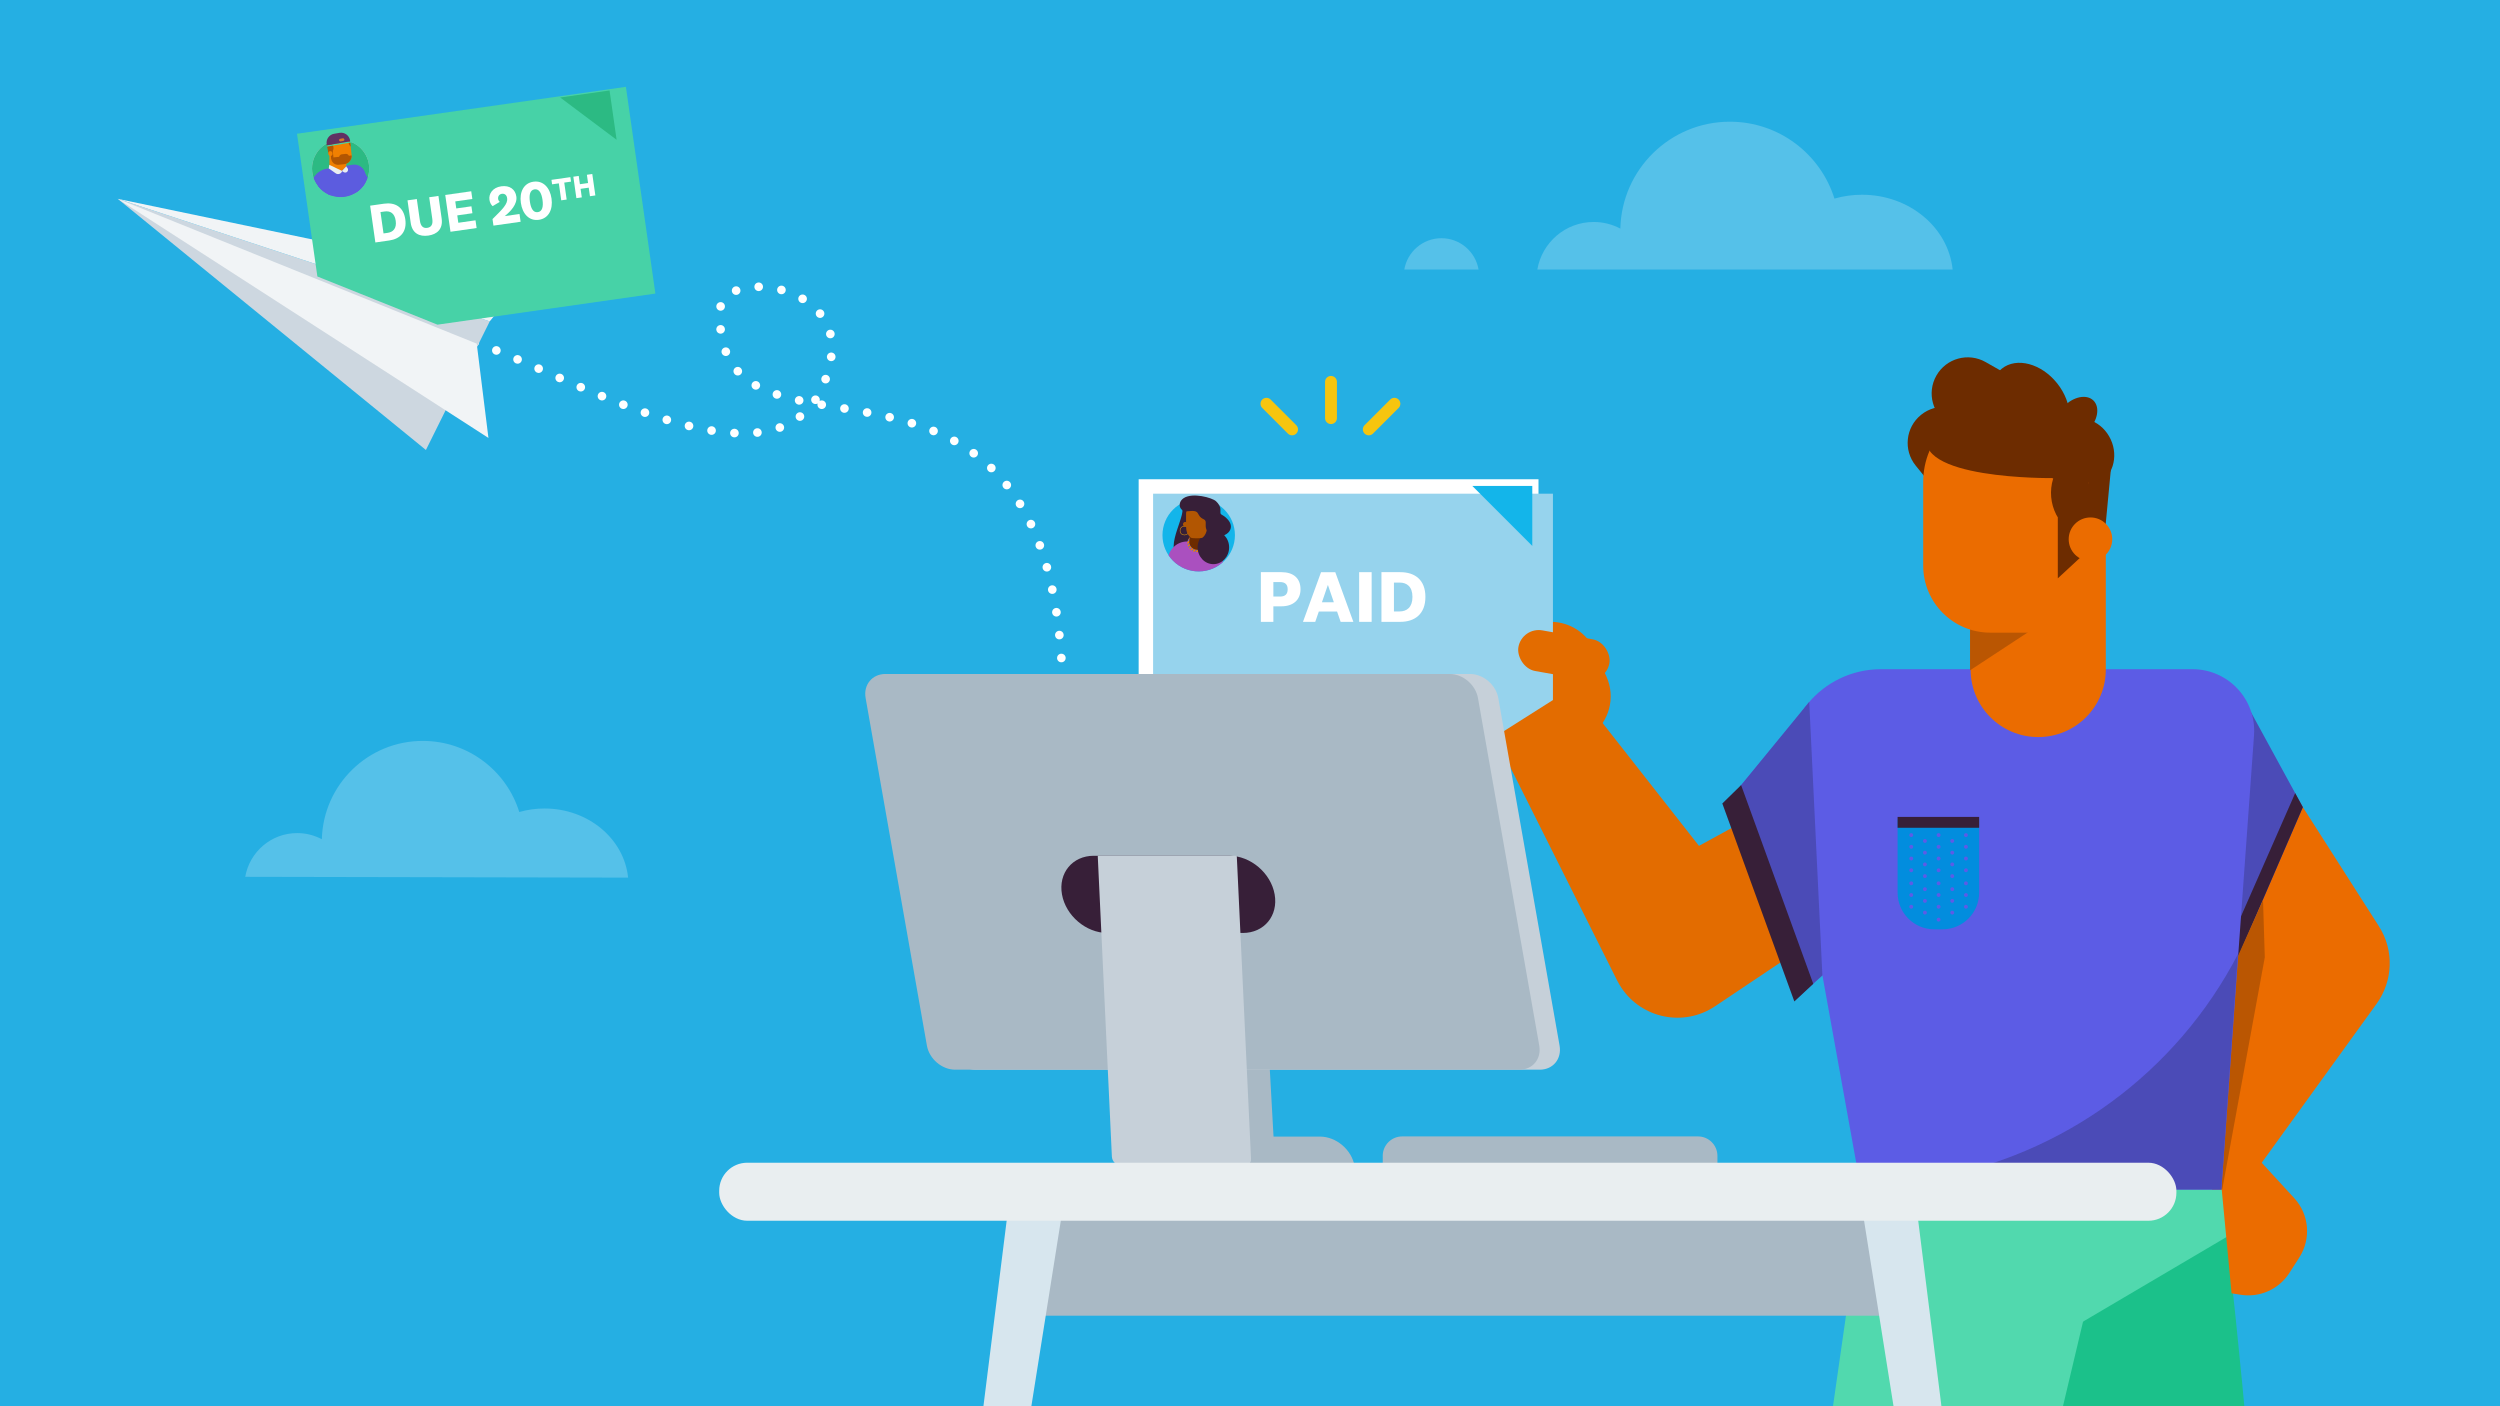 <?xml version="1.0" encoding="UTF-8"?><svg id="Layer_1" xmlns="http://www.w3.org/2000/svg" xmlns:xlink="http://www.w3.org/1999/xlink" viewBox="0 0 1287 724"><defs><style>.cls-1,.cls-2,.cls-3,.cls-4,.cls-5,.cls-6,.cls-7,.cls-8{fill:none;}.cls-9{clip-path:url(#clippath);}.cls-2{stroke-linejoin:round;stroke-width:9.31px;}.cls-2,.cls-3,.cls-5,.cls-7{stroke:#5c5cdf;}.cls-10{fill:#028dde;}.cls-11{fill:#f28000;}.cls-12{fill:#eb6c00;}.cls-13{fill:#e9eef0;}.cls-14,.cls-15{fill:#fff;}.cls-16{fill:#f1f4f6;}.cls-17{fill:#f18001;}.cls-18{fill:#6d2c00;}.cls-19{fill:#ba5602;}.cls-20{fill:#cdd7e0;}.cls-21{fill:#b25602;}.cls-22{fill:#aa50bf;}.cls-23{fill:#a9b9c5;}.cls-24{fill:#d7e6ee;}.cls-25{fill:#c6d0d9;}.cls-26{fill:#e36c00;}.cls-27{fill:#13b5ea;}.cls-28{fill:#1bc18a;}.cls-29{fill:#371f38;}.cls-30{fill:#51d9ae;}.cls-31{fill:#5c5cdf;}.cls-32{fill:#5c5ce6;}.cls-33{fill:#5c5ce5;}.cls-34{fill:#2cba83;}.cls-35{fill:#25afe3;}.cls-36{fill:#603163;}.cls-37,.cls-38{fill:#47d2a7;}.cls-39{fill:#4b4bb7;}.cls-3{stroke-width:.46px;}.cls-3,.cls-4,.cls-5,.cls-6,.cls-7,.cls-8{stroke-miterlimit:10;}.cls-40{clip-path:url(#clippath-1);}.cls-41{clip-path:url(#clippath-4);}.cls-42{clip-path:url(#clippath-3);}.cls-43{clip-path:url(#clippath-2);}.cls-44{clip-path:url(#clippath-7);}.cls-45{clip-path:url(#clippath-8);}.cls-46{clip-path:url(#clippath-6);}.cls-47{clip-path:url(#clippath-5);}.cls-48{clip-path:url(#clippath-9);}.cls-4{stroke:#f0a005;stroke-width:.24px;}.cls-4,.cls-6,.cls-8{stroke-linecap:round;}.cls-49{clip-path:url(#clippath-20);}.cls-50{clip-path:url(#clippath-21);}.cls-51{clip-path:url(#clippath-24);}.cls-52{clip-path:url(#clippath-23);}.cls-53{clip-path:url(#clippath-22);}.cls-54{clip-path:url(#clippath-25);}.cls-55{clip-path:url(#clippath-44);}.cls-56{clip-path:url(#clippath-45);}.cls-57{clip-path:url(#clippath-40);}.cls-58{clip-path:url(#clippath-42);}.cls-59{clip-path:url(#clippath-41);}.cls-60{clip-path:url(#clippath-43);}.cls-61{clip-path:url(#clippath-46);}.cls-62{clip-path:url(#clippath-27);}.cls-63{clip-path:url(#clippath-28);}.cls-64{clip-path:url(#clippath-26);}.cls-65{clip-path:url(#clippath-29);}.cls-66{clip-path:url(#clippath-34);}.cls-67{clip-path:url(#clippath-35);}.cls-68{clip-path:url(#clippath-36);}.cls-69{clip-path:url(#clippath-39);}.cls-70{clip-path:url(#clippath-33);}.cls-71{clip-path:url(#clippath-32);}.cls-72{clip-path:url(#clippath-30);}.cls-73{clip-path:url(#clippath-38);}.cls-74{clip-path:url(#clippath-31);}.cls-75{clip-path:url(#clippath-14);}.cls-76{clip-path:url(#clippath-13);}.cls-77{clip-path:url(#clippath-12);}.cls-78{clip-path:url(#clippath-10);}.cls-79{clip-path:url(#clippath-15);}.cls-80{clip-path:url(#clippath-17);}.cls-81{clip-path:url(#clippath-16);}.cls-82{clip-path:url(#clippath-19);}.cls-83{clip-path:url(#clippath-11);}.cls-84{clip-path:url(#clippath-18);}.cls-15,.cls-85{opacity:.22;}.cls-5{stroke-width:.08px;}.cls-38{filter:url(#drop-shadow-22);}.cls-86{fill:#96d3ed;filter:url(#drop-shadow-21);}.cls-6{stroke:#fff;stroke-dasharray:0 11.85;stroke-width:4.44px;}.cls-87{isolation:isolate;}.cls-7{stroke-width:.02px;}.cls-8{stroke:#f6c50f;stroke-width:6.11px;}</style><clipPath id="clippath"><rect class="cls-1" x="0" width="1287" height="724"/></clipPath><clipPath id="clippath-1"><path class="cls-1" d="M1011.07,429.9c0,.56,.44,1,1,1s1-.44,1-1-.44-1-1-1-1,.44-1,1"/></clipPath><clipPath id="clippath-2"><path class="cls-1" d="M1004.02,432.92c0,.56,.44,1,1,1s1-.44,1-1-.44-1-1-1-1,.44-1,1"/></clipPath><clipPath id="clippath-3"><path class="cls-1" d="M996.99,429.9c0,.56,.44,1,1,1s1-.44,1-1-.46-1-1-1-1,.44-1,1"/></clipPath><clipPath id="clippath-4"><path class="cls-1" d="M982.9,429.9c0,.56,.44,1,1,1s1-.44,1-1-.44-1-1-1-1,.44-1,1"/></clipPath><clipPath id="clippath-5"><path class="cls-1" d="M1012.07,434.94c-.56,0-1,.44-1,1s.44,1,1,1,1-.44,1-1-.43-1-.97-1h-.03"/></clipPath><clipPath id="clippath-6"><path class="cls-1" d="M1004.02,438.95c0,.56,.44,1,1,1s1-.44,1-1-.44-1-1-1-1,.44-1,1"/></clipPath><clipPath id="clippath-7"><path class="cls-1" d="M997.99,434.94c-.56,0-1,.44-1,1s.44,1,1,1,1-.44,1-1-.44-1-.98-1h-.03"/></clipPath><clipPath id="clippath-8"><path class="cls-1" d="M983.91,434.94c-.56,0-1,.44-1,1s.44,1,1,1,1-.44,1-1-.43-1-.97-1h-.03"/></clipPath><clipPath id="clippath-9"><path class="cls-1" d="M1011.07,441.97c0,.56,.44,1,1,1s1-.44,1-1-.44-1-1-1-1,.44-1,1"/></clipPath><clipPath id="clippath-10"><path class="cls-1" d="M1004.02,444.99c0,.56,.44,1,1,1s1-.44,1-1-.44-1-1-1-1,.44-1,1"/></clipPath><clipPath id="clippath-11"><path class="cls-1" d="M996.99,441.97c0,.56,.44,1,1,1s1-.44,1-1-.46-1-1-1-1,.44-1,1"/></clipPath><clipPath id="clippath-12"><path class="cls-1" d="M982.9,441.97c0,.56,.44,1,1,1s1-.44,1-1-.44-1-1-1-1,.44-1,1"/></clipPath><clipPath id="clippath-13"><path class="cls-1" d="M1012.07,447.01c-.56,0-1,.44-1,1s.44,1,1,1,1-.44,1-1-.43-1-.97-1h-.03"/></clipPath><clipPath id="clippath-14"><path class="cls-1" d="M1004.02,451.02c0,.56,.44,1,1,1s1-.44,1-1-.44-1-1-1-1,.44-1,1"/></clipPath><clipPath id="clippath-15"><path class="cls-1" d="M989.95,432.92c0,.56,.44,1,1,1s1-.44,1-1-.46-1-1-1-1,.44-1,1"/></clipPath><clipPath id="clippath-16"><path class="cls-1" d="M989.95,438.95c0,.56,.44,1,1,1s1-.44,1-1-.46-1-1-1-1,.44-1,1"/></clipPath><clipPath id="clippath-17"><path class="cls-1" d="M989.95,444.99c0,.56,.44,1,1,1s1-.44,1-1-.46-1-1-1-1,.44-1,1"/></clipPath><clipPath id="clippath-18"><path class="cls-1" d="M989.95,451.02c0,.56,.44,1,1,1s1-.44,1-1-.46-1-1-1-1,.44-1,1"/></clipPath><clipPath id="clippath-19"><path class="cls-1" d="M997.99,447.01c-.56,0-1,.44-1,1s.44,1,1,1,1-.44,1-1-.44-1-.98-1h-.03"/></clipPath><clipPath id="clippath-20"><path class="cls-1" d="M983.91,447.01c-.56,0-1,.44-1,1s.44,1,1,1,1-.44,1-1-.43-1-.97-1h-.03"/></clipPath><clipPath id="clippath-21"><path class="cls-1" d="M1011.07,454.73c0,.56,.44,1,1,1s1-.44,1-1-.44-1-1-1-1,.44-1,1"/></clipPath><clipPath id="clippath-22"><path class="cls-1" d="M1005.02,456.75c-.56,0-1,.44-1,1s.44,1,1,1,1-.44,1-1-.43-1-.97-1h-.03"/></clipPath><clipPath id="clippath-23"><path class="cls-1" d="M996.99,454.73c0,.56,.44,1,1,1s1-.44,1-1-.46-1-1-1-1,.44-1,1"/></clipPath><clipPath id="clippath-24"><path class="cls-1" d="M982.9,454.73c0,.56,.44,1,1,1s1-.44,1-1-.44-1-1-1-1,.44-1,1"/></clipPath><clipPath id="clippath-25"><path class="cls-1" d="M1011.07,460.75c0,.56,.44,1,1,1s1-.44,1-1-.44-1-1-1-1,.44-1,1"/></clipPath><clipPath id="clippath-26"><path class="cls-1" d="M1004.02,463.77c0,.56,.44,1,1,1s1-.44,1-1-.44-1-1-1-1,.44-1,1"/></clipPath><clipPath id="clippath-27"><path class="cls-1" d="M996.99,460.75c0,.56,.44,1,1,1s1-.44,1-1-.46-1-1-1-1,.44-1,1"/></clipPath><clipPath id="clippath-28"><path class="cls-1" d="M982.9,460.75c0,.56,.44,1,1,1s1-.44,1-1-.44-1-1-1-1,.44-1,1"/></clipPath><clipPath id="clippath-29"><path class="cls-1" d="M1011.07,466.8c0,.56,.44,1,1,1s1-.44,1-1-.44-1-1-1-1,.44-1,1"/></clipPath><clipPath id="clippath-30"><path class="cls-1" d="M1005.02,468.82c-.56,0-1,.44-1,1s.44,1,1,1,1-.44,1-1-.43-1-.97-1c-.01,0-.02,0-.03,0"/></clipPath><clipPath id="clippath-31"><path class="cls-1" d="M996.99,466.8c0,.56,.44,1,1,1s1-.44,1-1-.46-1-1-1-1,.44-1,1"/></clipPath><clipPath id="clippath-32"><path class="cls-1" d="M996.99,473.43c0,.56,.44,1,1,1s1-.44,1-1-.46-1-1-1-1,.44-1,1"/></clipPath><clipPath id="clippath-33"><path class="cls-1" d="M982.9,466.8c0,.56,.44,1,1,1s1-.44,1-1-.44-1-1-1-1,.44-1,1"/></clipPath><clipPath id="clippath-34"><path class="cls-1" d="M990.95,456.75c-.56,0-1,.44-1,1s.44,1,1,1,1-.44,1-1-.44-1-.97-1h-.03"/></clipPath><clipPath id="clippath-35"><path class="cls-1" d="M989.95,463.77c0,.56,.44,1,1,1s1-.44,1-1-.46-1-1-1-1,.44-1,1"/></clipPath><clipPath id="clippath-36"><path class="cls-1" d="M990.95,468.82c-.56,0-1,.44-1,1s.44,1,1,1,1-.44,1-1-.44-1-.97-1c0,0-.02,0-.03,0"/></clipPath><filter id="drop-shadow-21" filterUnits="userSpaceOnUse"><feOffset dx="7.43" dy="7.43"/><feGaussianBlur result="blur" stdDeviation="0"/><feFlood flood-color="#000" flood-opacity=".1"/><feComposite in2="blur" operator="in"/><feComposite in="SourceGraphic"/></filter><clipPath id="clippath-38"><path class="cls-1" d="M635.74,275.52c0,10.3-8.35,18.65-18.65,18.65s-18.65-8.35-18.65-18.65c0-3.86,1.17-7.45,3.19-10.43,3.35-4.96,6.43-15.8,12.87-15.8,4.63,0,12.29,8.08,15.55,10.87,4,3.42,5.7,9.69,5.7,15.37Z"/></clipPath><clipPath id="clippath-39"><rect class="cls-1" x="611.29" y="275.15" width="9.05" height="9.05" rx="4.52" ry="4.52"/></clipPath><clipPath id="clippath-40"><rect class="cls-1" x="604.65" y="270.21" width="21.95" height="19.3"/></clipPath><clipPath id="clippath-41"><rect class="cls-1" x="611.27" y="275.13" width="9.08" height="9.08"/></clipPath><filter id="drop-shadow-22" filterUnits="userSpaceOnUse"><feOffset dx="6.18" dy="1.33"/><feGaussianBlur result="blur-2" stdDeviation="0"/><feFlood flood-color="#000" flood-opacity=".1"/><feComposite in2="blur-2" operator="in"/><feComposite in="SourceGraphic"/></filter><clipPath id="clippath-42"><path class="cls-1" d="M160.78,88.84c1.15,8.05,8.6,13.64,16.65,12.49,8.05-1.15,13.64-8.6,12.49-16.65-.52-3.65-2.34-6.79-4.91-9.03-3.11-2.7-1.22-10.54-12.51-8.93-6.37,.91-4.01,6.81-5.91,8.22-4.19,3.11-6.59,8.37-5.8,13.9Z"/></clipPath><clipPath id="clippath-43"><rect class="cls-1" x="174.58" y="71.32" width="2.71" height="1.35" rx=".67" ry=".67" transform="translate(361.88 111.48) rotate(169.73)"/></clipPath><clipPath id="clippath-44"><rect class="cls-1" x="174.48" y="70.55" width="2.9" height="2.9" transform="translate(-10.02 32.51) rotate(-10.27)"/></clipPath><clipPath id="clippath-45"><rect class="cls-1" x="172.49" y="68.95" width="7.04" height="6.19" transform="translate(-10.02 32.52) rotate(-10.27)"/></clipPath><clipPath id="clippath-46"><rect class="cls-1" x="174.48" y="70.54" width="2.91" height="2.91" transform="translate(-10.02 32.51) rotate(-10.27)"/></clipPath></defs><g class="cls-9"><rect class="cls-35" x="0" width="1287" height="724"/><g id="Samuel"><g><g><path class="cls-28" d="M1103.22,1165.97c-8.7-46.8-16.81-93.71-24.78-140.69l-11.71-70.52-5.68-35.3-.71-4.42-.36-2.2-.18-1.1c-.03-.23-.07-.28-.08-.64l-.08-.95-.16-1.9-.07-.71-.05-.48-.21-1.9-.48-3.83c-.66-5.09-1.41-10.16-2.28-15.21l-12.84-68.87c-4.17-23.27-8.49-46.5-12.41-69.8-2.02-11.64-4.02-23.28-5.89-34.94-1.92-11.66-3.84-23.3-5.63-34.98-3.68-23.33-7.14-46.68-10.18-70.1l131.13-17.36c3.15,23.42,5.91,46.9,8.42,70.39,1.31,11.74,2.5,23.51,3.66,35.27,1.22,11.76,2.33,23.53,3.4,35.3,2.27,23.53,4.15,47.11,6.19,70.69l5.63,71.64c.48,6.68,.8,13.38,1,20.07l.11,5.02,.03,2.51v.93l-.02,.08-.05,.31-.03,.16s.02,.31,.02,.46l.07,1.1,.15,2.2,.28,4.38,2.27,35.11,4.2,70.29c2.64,46.9,5.16,93.86,7.04,140.95l-79.72,9Z"/><polygon class="cls-30" points="886.88 1119.96 970.16 538.73 1100.11 563.41 964.53 1134.72 886.88 1119.96"/><polygon class="cls-30" points="1147.17 636.25 1055.74 690.16 959.28 761.57 959.28 611.15 1145.14 607.83 1147.17 636.25"/><path class="cls-12" d="M1150.72,361.03l72.79,114.01,1.18,1.86c8.03,12.56,7.06,28.34-1.15,39.75l-71.95,99.56-53-33.69,59.59-107.4,.05,41.61-72.79-114.01,65.29-41.67Z"/><path class="cls-12" d="M1183.71,647.32l-5.19,8.06c-5.39,8.36-15.19,12.73-25.01,11.17l-4.7-.76-7.08-74.6,10.05-6.27,29.33,31.92c7.68,8.37,8.75,20.9,2.59,30.48"/><polygon class="cls-39" points="1062.87 422.4 1142.9 514.15 1185.51 415.55 1158.5 366.07 1062.87 422.4"/><polygon class="cls-29" points="1143.25 495.43 1142.9 514.15 1185.51 415.55 1181.56 408.29 1143.25 495.43"/><polygon class="cls-19" points="1144 612.36 1138.78 612.36 1138.78 492.82 1151.36 493.79 1165 463.36 1165.92 492.82 1144 612.36"/><path class="cls-33" d="M958.06,612.36h185.5l16.81-233.82c1.33-18.39-13.23-34.04-31.67-34.04h-160.33c-30.54,0-53.63,27.64-48.21,57.68l37.9,210.18Z"/><path class="cls-12" d="M1084.07,275.73v68.92c0,19.21-15.57,34.79-34.79,34.79h-.02c-19.21,0-34.79-15.57-34.79-34.79v-68.92h69.61Z"/><polygon class="cls-33" points="1015.51 434.22 924.05 514.58 893.38 407.78 928.18 365.76 1015.51 434.22"/><path class="cls-19" d="M785.07,345.15h0c-4.15,3.81-10.59,3.53-14.4-.62l-34.89-38.05c-3.81-4.15-3.53-10.59,.62-14.4,4.15-3.81,10.59-3.53,14.4,.62l34.89,38.05c3.81,4.14,3.53,10.59-.62,14.4"/><path class="cls-19" d="M792.02,351h0c-2.17,4.45-7.54,6.32-11.99,4.15l-40.87-19.84c-4.45-2.17-6.32-7.54-4.15-11.99,2.17-4.45,7.54-6.32,11.99-4.15l40.87,19.84c4.47,2.15,6.32,7.52,4.15,11.99"/><path class="cls-12" d="M803.05,366.37h0c-4.96,5.62-13.51,6.16-19.13,1.2l-16.09-14.19c-5.62-4.96-6.16-13.51-1.2-19.13,4.96-5.62,13.51-6.16,19.13-1.2l16.09,14.19c5.62,4.94,6.16,13.51,1.2,19.13"/><path class="cls-39" d="M1143.56,612.36h-182.12l32.69-5.63c67.85-11.69,126.32-54.47,158.01-115.6l-8.59,121.23Z"/><path class="cls-10" d="M999.98,478.42h-4.22c-10.43,0-18.88-8.46-18.88-18.88v-37.75h41.99v37.75c0,10.43-8.46,18.88-18.88,18.88"/></g><g class="cls-40"><rect class="cls-32" x="1006.66" y="424.5" width="10.79" height="10.79"/></g><g class="cls-43"><rect class="cls-32" x="999.64" y="427.52" width="10.79" height="10.79"/></g><g class="cls-42"><rect class="cls-32" x="992.59" y="424.5" width="10.79" height="10.79"/></g><g class="cls-41"><rect class="cls-32" x="978.5" y="424.5" width="10.79" height="10.79"/></g><g class="cls-47"><rect class="cls-32" x="1006.66" y="430.54" width="10.79" height="10.79"/></g><g class="cls-46"><rect class="cls-32" x="999.64" y="433.56" width="10.79" height="10.79"/></g><g class="cls-44"><rect class="cls-32" x="992.59" y="430.54" width="10.79" height="10.79"/></g><g class="cls-45"><rect class="cls-32" x="978.5" y="430.54" width="10.79" height="10.79"/></g><g class="cls-48"><rect class="cls-32" x="1006.66" y="436.57" width="10.79" height="10.79"/></g><g class="cls-78"><rect class="cls-32" x="999.64" y="439.59" width="10.79" height="10.79"/></g><g class="cls-83"><rect class="cls-32" x="992.59" y="436.57" width="10.79" height="10.79"/></g><g class="cls-77"><rect class="cls-32" x="978.5" y="436.57" width="10.79" height="10.79"/></g><g class="cls-76"><rect class="cls-32" x="1006.66" y="442.61" width="10.79" height="10.79"/></g><g class="cls-75"><rect class="cls-32" x="999.64" y="445.63" width="10.79" height="10.79"/></g><g class="cls-79"><rect class="cls-32" x="985.55" y="427.52" width="10.79" height="10.79"/></g><g class="cls-81"><rect class="cls-32" x="985.55" y="433.56" width="10.79" height="10.79"/></g><g class="cls-80"><rect class="cls-32" x="985.55" y="439.59" width="10.79" height="10.79"/></g><g class="cls-84"><rect class="cls-32" x="985.55" y="445.63" width="10.79" height="10.79"/></g><g class="cls-82"><rect class="cls-32" x="992.59" y="442.61" width="10.79" height="10.79"/></g><g class="cls-49"><rect class="cls-32" x="978.5" y="442.61" width="10.79" height="10.79"/></g><g class="cls-50"><rect class="cls-32" x="1006.66" y="449.32" width="10.79" height="10.79"/></g><g class="cls-53"><rect class="cls-32" x="999.64" y="452.35" width="10.79" height="10.79"/></g><g class="cls-52"><rect class="cls-32" x="992.59" y="449.32" width="10.79" height="10.79"/></g><g class="cls-51"><rect class="cls-32" x="978.5" y="449.32" width="10.79" height="10.79"/></g><g class="cls-54"><rect class="cls-32" x="1006.66" y="455.37" width="10.79" height="10.79"/></g><g class="cls-64"><rect class="cls-32" x="999.64" y="458.37" width="10.79" height="10.79"/></g><g class="cls-62"><rect class="cls-32" x="992.59" y="455.37" width="10.79" height="10.79"/></g><g class="cls-63"><rect class="cls-32" x="978.5" y="455.37" width="10.79" height="10.79"/></g><g class="cls-65"><rect class="cls-32" x="1006.66" y="461.39" width="10.79" height="10.79"/></g><g class="cls-72"><rect class="cls-32" x="999.64" y="464.41" width="10.79" height="10.79"/></g><g class="cls-74"><rect class="cls-32" x="992.59" y="461.39" width="10.79" height="10.79"/></g><g class="cls-71"><rect class="cls-32" x="992.59" y="467.78" width="10.79" height="10.79"/></g><g class="cls-70"><rect class="cls-32" x="978.5" y="461.39" width="10.79" height="10.79"/></g><g class="cls-66"><rect class="cls-32" x="985.55" y="452.35" width="10.79" height="10.79"/></g><g class="cls-67"><rect class="cls-32" x="985.55" y="458.37" width="10.79" height="10.79"/></g><g class="cls-68"><rect class="cls-32" x="985.55" y="464.41" width="10.79" height="10.79"/></g><rect class="cls-29" x="976.88" y="420.54" width="41.99" height="5.6"/></g></g><g><path class="cls-18" d="M1059.04,197.35c-8.14-10.23-20.89-13.63-28.48-7.59-7.58,6.04-7.13,19.23,1.01,29.46,8.14,10.23,20.9,13.63,28.48,7.59,7.58-6.04,7.13-19.23-1.01-29.46"/><path class="cls-18" d="M1077.64,206.13c-3.52-3.37-10.35-1.95-15.26,3.18-4.91,5.13-6.05,12.01-2.53,15.38,3.52,3.37,10.35,1.95,15.26-3.18,4.91-5.12,6.05-12.01,2.53-15.38"/><path class="cls-18" d="M1086.61,226.23c-4.19-9.08-14.3-13.35-22.57-9.53-8.28,3.82-11.58,14.28-7.39,23.36,4.19,9.08,14.3,13.35,22.57,9.53,8.27-3.82,11.58-14.28,7.39-23.36"/><polygon class="cls-19" points="1059.17 315.52 1014.18 315.52 1014.18 345.08 1059.17 315.52"/><path class="cls-18" d="M1083.44,275.77l-16.88-3.65,1.49-49.24c10.3,0,18.64,8.34,18.64,18.64l-3.25,34.25Z"/><path class="cls-18" d="M1052.25,246.25l-48.44-27.55c-8.92-5.07-12.04-16.42-6.96-25.35,5.07-8.92,16.42-12.04,25.35-6.96l48.44,27.55-18.39,32.31Z"/><path class="cls-18" d="M1021.3,283.01l-35.09-43.3c-6.47-7.98-5.24-19.69,2.74-26.14,7.98-6.47,19.69-5.24,26.14,2.74l35.09,43.3-28.88,23.4Z"/><path class="cls-12" d="M1031.11,207.07c-22.68,0-41.05,18.37-41.05,41.05v43.05c0,19.06,15.45,34.52,34.52,34.52h22.4c15.48,0,28.03-12.55,28.03-28.03v-2.86s0-47.73,0-47.73c0-22.09-17.91-40-40-40h-3.89Z"/><path class="cls-18" d="M1005.64,185.77c24.19,6.17,53.94,21.67,72.54,32.22,11.49,6.52,12.43,21.71,1.64,27.67-12.2,6.75-8.8,7.34-23.33,.46,0,0-73.66,.87-64.02-23.68l13.17-36.67Z"/><path class="cls-18" d="M1070.66,229.79l8.8,36.34-12.97,7.82c-11.17-7.67-13.99-22.94-6.32-34.1l10.49-10.05Z"/><polygon class="cls-18" points="1075 283.26 1059.36 297.73 1059.36 266.38 1075 266.38 1075 283.26"/><path class="cls-12" d="M1076.17,266.38c-6.19,0-11.21,5.02-11.21,11.21,0,6.19,5.02,11.21,11.21,11.21,6.19,0,11.21-5.02,11.21-11.21s-5.02-11.21-11.21-11.21"/></g><g><path class="cls-6" d="M546.39,338.74c-12.42-190.42-178.96-83.76-175.74-178.68,.75-22.44,64.39-14.73,57.06,24.94-15.86,85.97-144.6,1.04-187.61-9.93"/><g><polygon class="cls-20" points="60.63 102.37 252.11 165.45 219.26 231.65 60.63 102.37"/><polygon class="cls-16" points="60.63 102.37 245.42 176.91 251.45 225.45 60.63 102.37"/><polygon class="cls-16" points="60.63 102.37 252.11 165.45 268.21 145.7 60.63 102.37"/></g></g><g><path class="cls-26" d="M758.55,337.96l3.43-5.73c4.45-7.42,12.44-11.98,21.09-12.03l15.14-.08c9.79-.05,18.69,5.68,22.7,14.61l6.11,13.61c4.76,10.6,1.5,23.08-7.83,30l-9.25,6.86c-9.66,7.17-23.07,6.35-31.79-1.94l-15.42-14.67c-8.39-7.98-10.12-20.71-4.17-30.64Z"/><g><rect class="cls-14" x="586.18" y="246.72" width="205.84" height="129.4"/><rect class="cls-86" x="586.18" y="246.72" width="205.84" height="129.4"/><polygon class="cls-27" points="788.82 281.04 757.94 250.15 788.82 250.15 788.82 281.04"/></g><rect class="cls-26" x="781.31" y="326.66" width="47.58" height="21.24" rx="10.62" ry="10.62" transform="translate(71.54 -135.83) rotate(10.09)"/><path class="cls-26" d="M936.65,482.02l-52.12,34.92-1.65,1.1c-15.93,10.68-37.51,6.41-48.18-9.52-.78-1.17-1.57-2.55-2.2-3.77l-62.86-125.47,40.68-25.78,86.64,110.39-52.03-12.19,55.04-30.11,36.67,60.43h0Z"/><g><line class="cls-8" x1="665.16" y1="221.05" x2="651.96" y2="207.85"/><line class="cls-8" x1="704.65" y1="221.05" x2="717.85" y2="207.85"/><line class="cls-8" x1="685.19" y1="215.25" x2="685.19" y2="196.59"/></g><g><circle class="cls-27" cx="617.09" cy="275.52" r="18.65"/><g class="cls-73"><g><path class="cls-29" d="M626.38,279.52c0,3.88-4.98,5.86-8.79,4.69-3.71-1.14-5.57-3.73-5.57-7.62s3.73-7.33,7.62-7.33,6.74,6.37,6.74,10.26Z"/><path class="cls-29" d="M608.73,262.21l17.64,.02c.72,2.05,.92,5.04,1.03,8.2,.16,1.31-2.92,9.64-2.92,9.64h0s-13.17,7.36-13.17,7.36c-14.72,.04-1.9-19.35-2.59-25.22Z"/><path class="cls-22" d="M611.17,278.75h8.31c5.5,0,9.97,4.47,9.97,9.97v8.46h-28.26v-8.46c0-5.5,4.47-9.97,9.97-9.97Z"/><g class="cls-69"><g class="cls-87"><g class="cls-57"><rect class="cls-11" x="611.27" y="275.13" width="9.08" height="9.08"/><g class="cls-59"><line class="cls-3" x1="620.35" y1="273.36" x2="610.35" y2="283.35"/><line class="cls-3" x1="621.25" y1="274.26" x2="611.26" y2="284.26"/><line class="cls-3" x1="620.02" y1="273.68" x2="610.03" y2="283.67"/><line class="cls-3" x1="618.79" y1="273.09" x2="608.8" y2="283.09"/><line class="cls-3" x1="617.56" y1="272.51" x2="607.56" y2="282.51"/><line class="cls-3" x1="616.33" y1="271.93" x2="606.33" y2="281.92"/><line class="cls-3" x1="622.16" y1="275.17" x2="612.16" y2="285.17"/><line class="cls-3" x1="623.07" y1="276.08" x2="613.07" y2="286.07"/><line class="cls-3" x1="623.97" y1="276.98" x2="613.98" y2="286.98"/><line class="cls-3" x1="624.88" y1="277.89" x2="614.88" y2="287.89"/></g></g></g></g><path class="cls-18" d="M613.24,271.26l5.41-.07,1.02,11.85h-3.25c-2.55,0-4.5-2.25-4.15-4.78l.97-7Z"/><ellipse class="cls-29" cx="624.65" cy="281.79" rx="8.11" ry="8.64"/><circle class="cls-4" cx="609.76" cy="273.16" r="2.26"/><path class="cls-21" d="M621.46,269.55v-4.99c0-2.28-4.04-2.21-7.08-2.21h-.21c-2.39,0-3.59-.08-3.59,2.2v6.28c0,2.32,.58,4.53,2.49,5.97,.55,.42,5.42,.42,5.96,0,1.45-1.12,2.02-2.69,2.31-4.41,.07-.43,.13-2.38,.13-2.85Z"/><circle class="cls-21" cx="610.23" cy="269.92" r="1.23"/><circle class="cls-21" cx="621.01" cy="269.92" r="1.23"/><path class="cls-29" d="M609.39,256.42c4.53-2.98,14.63-.24,16.63,1.63,1.34,1.25,2.26,2.75,2.26,4.27h0s0,1.33,0,1.33c-.04,1.54,.73,.97,2.86,2.85,6.85,6.06-1.88,11.87-6.36,8.46-2.25,0-4.08-1.82-4.08-4.07v-2.03s0,0,0,0c0-.64-.37-1.22-.95-1.49-4.57-2.12-1.04-5.02-8.29-4.19-4.39,.51-5.66-4.4-2.07-6.76Z"/></g></g></g><g><polygon class="cls-23" points="653.29 543.21 656.45 600.21 575.67 599.71 573.81 542.95 653.29 543.21"/><path class="cls-25" d="M792.64,550.68H502.22c-6.85,0-13.38-5.55-14.59-12.4l-31.55-178.92c-1.21-6.85,3.37-12.4,10.22-12.4h290.43c6.85,0,13.38,5.55,14.59,12.4l31.55,178.92c1.21,6.85-3.37,12.4-10.22,12.4Z"/><path class="cls-23" d="M782.19,550.68H491.76c-6.85,0-13.38-5.55-14.59-12.4l-31.55-178.92c-1.21-6.85,3.37-12.4,10.22-12.4h290.43c6.85,0,13.38,5.55,14.59,12.4l31.55,178.92c1.21,6.85-3.37,12.4-10.22,12.4Z"/><path class="cls-29" d="M639.82,480.29h-69.75c-10.97,0-21.44-8.9-23.37-19.87h0c-1.94-10.97,5.39-19.87,16.37-19.87h69.75c10.97,0,21.44,8.9,23.37,19.87h0c1.94,10.97-5.39,19.87-16.37,19.87Z"/><path class="cls-23" d="M697.32,600.23h-115.56s-2.66-15.11-2.66-15.11h100.45c8.35,0,16.31,6.77,17.78,15.11h0Z"/><path class="cls-25" d="M640.5,600.23h-63.07c-2.55,0-4.91-2.24-5.03-4.76l-7.27-154.63c0-.16,.11-.28,.27-.28h70.93c.19,0,.38,.17,.38,.36l7.32,155.64c.1,2.11-1.42,3.68-3.54,3.68Z"/></g><path class="cls-23" d="M711.83,585.03h172.29v5.12c0,5.52-4.48,10.01-10.01,10.01h-152.28c-5.52,0-10.01-4.48-10.01-10.01v-5.12h0Z" transform="translate(1595.95 1185.19) rotate(-180)"/><g><rect class="cls-23" x="530.01" y="620.72" width="447.39" height="56.61" transform="translate(1507.42 1298.04) rotate(-180)"/><polygon class="cls-24" points="1028.17 1060.13 1041.54 1060.13 985.38 611.51 956.94 611.51 1028.17 1060.13"/><polygon class="cls-24" points="477.56 1060.13 464.18 1060.13 520.34 611.51 548.79 611.51 477.56 1060.13"/><rect class="cls-13" x="370.24" y="598.57" width="750.17" height="29.87" rx="14.42" ry="14.42"/></g></g><g><path class="cls-14" d="M655.53,312.13v8h-6.43v-25.58h10.61c6.17,0,9.8,3.18,9.8,8.81s-3.98,8.77-9.8,8.77h-4.17Zm3.41-12.49h-3.41v7.47h3.41c2.72,0,3.95-1.3,3.95-3.72s-1.19-3.75-3.95-3.75Z"/><path class="cls-14" d="M688.31,314.81h-9.38l-1.84,5.32h-6.32l9.31-25.58h7.32l9.31,25.58h-6.55l-1.84-5.32Zm-7.77-4.75h6.13l-3.03-8.85h-.08l-3.03,8.85Z"/><path class="cls-14" d="M706.12,294.55v25.58h-6.43v-25.58h6.43Z"/><path class="cls-14" d="M711.17,294.55h9.65c7.62,0,12.98,3.98,12.98,12.75s-5.4,12.83-12.98,12.83h-9.65v-25.58Zm6.43,20.22h2.87c3.75,0,6.66-2.11,6.66-7.47s-2.91-7.39-6.62-7.39h-2.91v14.86Z"/></g><g><polygon class="cls-38" points="331.21 149.8 219.03 165.81 157.2 141 146.72 67.52 316.03 43.37 331.21 149.8"/><polygon class="cls-34" points="317.43 71.97 288.4 50.19 313.8 46.57 317.43 71.97"/></g><g><circle class="cls-25" cx="175.35" cy="86.77" r="14.72"/><circle class="cls-34" cx="175.35" cy="86.77" r="14.72"/><g class="cls-58"><g><path class="cls-21" d="M173.15,107.16h2.76v2.72c0,.76-.62,1.38-1.38,1.38h0c-.76,0-1.38-.62-1.38-1.38v-2.72h0Z" transform="translate(-18.32 181.29) rotate(-52.53)"/><g><path class="cls-21" d="M199.19,106.5h.79c2.82,0,5.1,2.29,5.1,5.1v.87h-5.89v-5.97h0Z" transform="translate(56.33 -68.24) rotate(22.19)"/><circle class="cls-21" cx="200.3" cy="112.05" r="1.28"/><path class="cls-31" d="M199.26,112.94l-8.79-3.26c-.8-.39-1.48-1-1.94-1.76l-9.4-15.26,7.92-4.88,8.72,14.15,6.61,3.92-3.11,7.1Zm-5.18-11.82s0,0,0,0c0,0,0,0,0,0Z"/><path class="cls-31" d="M187.12,117.68l-23.36,3.33-3.51-23.18c-.8-5.28,2.83-10.21,8.1-11.01l13.62-2.08c3.63-.25,6.59,2.84,6.2,6.46l-1.05,26.47Z"/><polygon class="cls-31" points="182.43 116.21 168.32 97.44 168.06 118.26 182.43 116.21"/><path class="cls-21" d="M189.78,110.2l-2.06,8.13,1.61,.41,7.17-.98c1.95-.27,3.09-2.33,2.29-4.12h0c-.37-.82-1.09-1.42-1.96-1.64l-7.04-1.79Z"/><polyline class="cls-2" points="164.79 95.77 164.53 117.58 190.31 113.91"/><g><polygon class="cls-17" points="178.48 78.18 178.22 85.66 176.05 87.99 169.6 86.7 169.59 78.02 178.48 78.18"/><path class="cls-21" d="M169.13,79.07l2.06-.68-.85-6.14h0c-1.29,.14-2.22,1.29-2.08,2.58l.87,4.24Z"/><path class="cls-17" d="M174.75,69.78c2.84-.31,5.38,1.74,5.69,4.58l.58,5.38c.26,2.38-1.47,4.53-3.85,4.78l-2.8,.3c-1.94,.21-3.67-1.19-3.88-3.13h0s-.04-.36-.04-.36l-.64-5.97c-.3-2.76,1.7-5.24,4.46-5.54l.49-.05h0Z"/><path class="cls-21" d="M169.51,73.06l-.61,4.66,1.73,.8h0c1.29-1.11,1.44-3.06,.33-4.35l-1.45-1.11Z"/><path class="cls-21" d="M180.44,74.36l.12,1.1c-1.03-.81-1.44-2.31-.77-3.78,.47,.68,.56,1.8,.65,2.68Z"/><path class="cls-21" d="M181.04,80.03c.1,2.27-1.58,4.25-3.87,4.5l-2.8,.3c-1.94,.21-3.67-1.19-3.88-3.13h0l-.04-.36-.02-.17,10.61-1.14Z"/><path class="cls-21" d="M174.5,79.33h5.11c0,.86-.69,1.55-1.55,1.55h-2.01c-.86,0-1.55-.69-1.55-1.55h0Z" transform="translate(361.67 140.77) rotate(173.85)"/><rect class="cls-21" x="170.27" y="77.71" width="1.24" height="3.94" transform="translate(349.33 140.58) rotate(173.85)"/><ellipse class="cls-17" cx="170.09" cy="79.06" rx="1.1" ry="1.26" transform="translate(-9.46 24.81) rotate(-8.12)"/></g><g><g><path class="cls-37" d="M181.7,73.18l-13.34,2.29-.09-.66,13.32-2.29c.18-.03,.35,.09,.38,.27h0c.03,.18-.09,.35-.27,.38Z"/><path class="cls-36" d="M167.73,68.59h12.19v.55c0,2.58-2.1,4.68-4.68,4.68h-2.83c-2.58,0-4.68-2.1-4.68-4.68v-.55h0Z" transform="translate(357.21 111.94) rotate(170.25)"/></g><g class="cls-60"><g class="cls-55"><g class="cls-87"><g class="cls-56"><rect class="cls-11" x="174.48" y="70.54" width="2.91" height="2.91" transform="translate(-10.02 32.51) rotate(-10.27)"/><g class="cls-61"><line class="cls-7" x1="174.14" y1="70.26" x2="177.87" y2="72.84"/><line class="cls-5" x1="173.91" y1="70.6" x2="177.63" y2="73.18"/><line class="cls-5" x1="174.26" y1="70.35" x2="177.99" y2="72.93"/><line class="cls-5" x1="174.62" y1="70.09" x2="178.34" y2="72.67"/><line class="cls-5" x1="174.97" y1="69.84" x2="178.7" y2="72.42"/><line class="cls-5" x1="175.33" y1="69.58" x2="179.05" y2="72.16"/><line class="cls-5" x1="173.67" y1="70.94" x2="177.4" y2="73.52"/><line class="cls-5" x1="173.44" y1="71.28" x2="177.17" y2="73.86"/><line class="cls-5" x1="173.21" y1="71.61" x2="176.93" y2="74.2"/><line class="cls-5" x1="172.97" y1="71.95" x2="176.7" y2="74.53"/></g></g></g></g></g></g><path class="cls-13" d="M169.23,86.69l3.4,2.41c1.21,1.05,3.11,.46,3.5-1.09h0s-6.61-3.17-6.61-3.17l-.29,1.86Z"/><path class="cls-13" d="M178.99,88.12h0c-.42,.73-1.36,.96-2.06,.5l-.9-.59,2.19-2.38,.66,.88c.35,.46,.39,1.09,.1,1.59Z"/></g></g></g></g><g><path class="cls-14" d="M190.54,105.88l7.15-1.02c5.64-.8,10.03,1.58,10.96,8.07,.92,6.46-2.64,10.07-8.26,10.87l-7.15,1.02-2.7-18.94Zm6.9,14.29l2.13-.3c2.78-.4,4.71-2.26,4.14-6.23-.57-4-2.93-5.16-5.69-4.77l-2.15,.31,1.57,11Z"/><path class="cls-14" d="M222.56,112.8l-1.61-11.26,4.76-.68,1.65,11.6c.77,5.42-2.31,8.17-6.87,8.82-4.54,.65-8.29-1.13-9.06-6.55l-1.65-11.6,4.79-.68,1.61,11.26c.35,2.47,1.49,3.93,3.75,3.6,2.27-.32,2.98-2.04,2.62-4.51Z"/><path class="cls-14" d="M245.35,117.39l-13.44,1.92-2.7-18.94,13.38-1.91,.57,3.97-8.79,1.25,.52,3.63,7.8-1.11,.51,3.57-7.8,1.11,.54,3.8,8.85-1.26,.57,3.97Z"/><path class="cls-14" d="M268.01,114.16l-13.98,1.99-.48-3.37c5.04-5.03,7.96-7.7,7.52-10.79-.22-1.56-1.24-2.43-2.69-2.22-1.39,.2-2.12,1.34-1.94,2.65,.09,.65,.42,1.13,.83,1.53l-3.68,2.17c-.83-.78-1.43-1.88-1.62-3.27-.43-3.03,1.56-6.3,6.07-6.94,4.39-.63,7.26,1.6,7.78,5.28,.55,3.88-2.88,7.61-6,10.06l7.63-1.09,.57,4Z"/><path class="cls-14" d="M283.93,102.22c.8,5.61-1.49,10.22-6.51,10.94-5.02,.72-8.48-3.07-9.28-8.69s1.46-10.22,6.48-10.93,8.51,3.07,9.31,8.68Zm-4.65,.66c-.5-3.49-1.77-5.74-4.1-5.4-2.32,.33-2.89,2.84-2.39,6.33,.5,3.49,1.74,5.74,4.07,5.41,2.33-.33,2.92-2.85,2.42-6.33Z"/><path class="cls-14" d="M288.93,103.12l-1.24-8.73-3.47,.5-.33-2.31,9.75-1.39,.33,2.31-3.49,.5,1.24,8.73-2.79,.4Z"/><path class="cls-14" d="M296.72,102.01l-1.57-11.04,2.78-.4,.61,4.26,4.2-.6-.61-4.26,2.78-.4,1.58,11.04-2.78,.4-.63-4.4-4.2,.6,.63,4.4-2.78,.4Z"/></g><path class="cls-15" d="M153.05,428.87c4.57,0,8.86,1.17,12.63,3.17,.74-28.13,23.78-50.68,52.07-50.62,23.32,.05,43.02,15.44,49.57,36.6,4.13-1.18,8.53-1.82,13.09-1.81,22.49,.05,40.93,15.67,42.94,35.59l-143.6-.3-53.51-.11c2.24-12.8,13.36-22.55,26.8-22.52Z"/><g id="Cloud_B" class="cls-85"><path class="cls-14" d="M820.45,114.27c4.96,0,9.61,1.25,13.7,3.41,.73-30.51,25.68-55.03,56.37-55.03,25.29,0,46.7,16.65,53.85,39.59,4.48-1.29,9.24-1.99,14.19-1.99,24.4,0,44.43,16.91,46.66,38.51h-155.76s-11.75,0-11.75,0h-46.3c2.4-13.89,14.44-24.49,29.02-24.49Z"/><path class="cls-14" d="M722.93,138.76c1.58-9.15,9.51-16.13,19.12-16.13,9.61,0,17.54,6.98,19.12,16.13h-38.24Z"/></g><polygon class="cls-39" points="938.16 502.12 925.58 513.59 895.71 404.94 931.39 361.33 938.16 502.12"/><polygon class="cls-29" points="933.46 506.45 923.73 515.55 886.65 413.63 896.32 404.17 933.46 506.45"/></g></svg>